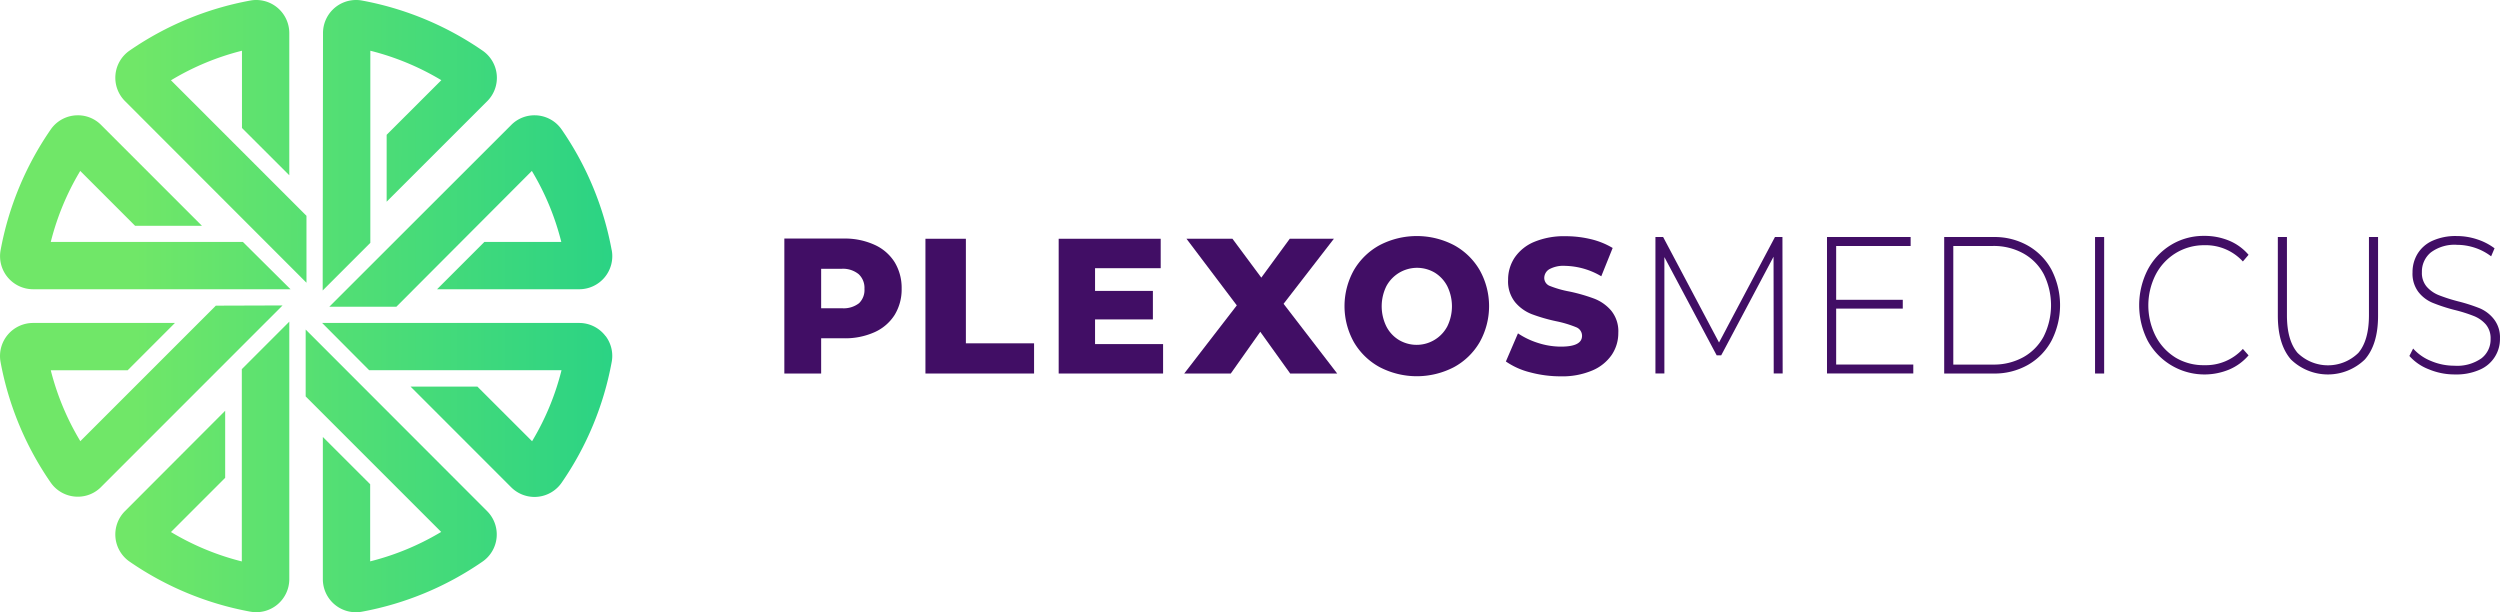 <svg xmlns="http://www.w3.org/2000/svg" xmlns:xlink="http://www.w3.org/1999/xlink" width="461.202" height="112.948" viewBox="0 0 461.202 112.948">
  <defs>
    <linearGradient id="linear-gradient" x1="0.221" x2="2.741" gradientUnits="objectBoundingBox">
      <stop offset="0" stop-color="#70e768"/>
      <stop offset="0.309" stop-color="#2bd384"/>
      <stop offset="1" stop-color="#2bd384"/>
      <stop offset="1"/>
    </linearGradient>
  </defs>
  <g id="Group_1" data-name="Group 1" transform="translate(-599.522 -53.993)">
    <g id="Ebene_2" data-name="Ebene 2" transform="translate(589.008 54)">
      <g id="Ebene_1" data-name="Ebene 1">
        <path id="Path_9" data-name="Path 9" d="M171.86,45.16A13.19,13.19,0,0,0,166.21,44h-11V68.9H162V62.4h4.19a13.19,13.19,0,0,0,5.65-1.12,8.46,8.46,0,0,0,3.71-3.18,9,9,0,0,0,1.3-4.86,9.11,9.11,0,0,0-1.3-4.89A8.48,8.48,0,0,0,171.86,45.16ZM169,55.92a4.61,4.61,0,0,1-3.15.94H162V49.58h3.78a4.57,4.57,0,0,1,3.15,1,3.45,3.45,0,0,1,1.06,2.7,3.39,3.39,0,0,1-.99,2.64Z" fill="#410e65"/>
        <path id="Path_10" data-name="Path 10" d="M188.7,44.04h-7.46V68.9h20.04V63.33H188.7Z" fill="#410e65"/>
        <path id="Path_11" data-name="Path 11" d="M212.53,58.92H223.2V53.66H212.53V49.47h12.11V44.04H205.82V68.9h19.26V63.47H212.53Z" fill="#410e65"/>
        <path id="Path_12" data-name="Path 12" d="M256.59,44.04h-8.14l-5.25,7.17-5.32-7.17H229.4l9.28,12.29-9.7,12.57h8.59l5.44-7.7,5.52,7.7h8.67l-9.89-12.86Z" fill="#410e65"/>
        <path id="Path_13" data-name="Path 13" d="M278.73,45.21a14.84,14.84,0,0,0-13.68,0,12.32,12.32,0,0,0-4.77,4.62,13.61,13.61,0,0,0,0,13.28,12.32,12.32,0,0,0,4.77,4.62,14.84,14.84,0,0,0,13.68,0,12.22,12.22,0,0,0,4.76-4.62,13.61,13.61,0,0,0,0-13.28A12.22,12.22,0,0,0,278.73,45.21Zm-1.22,15a6.4,6.4,0,0,1-8.91,2.51,6.22,6.22,0,0,1-2.33-2.51,8.43,8.43,0,0,1,0-7.42,6.43,6.43,0,0,1,8.91-2.51,6.35,6.35,0,0,1,2.33,2.51,8.43,8.43,0,0,1,0,7.42Z" fill="#410e65"/>
        <path id="Path_14" data-name="Path 14" d="M304.57,55.07a31.931,31.931,0,0,0-4.54-1.3,18.79,18.79,0,0,1-3.53-1,1.59,1.59,0,0,1-1.1-1.49,1.89,1.89,0,0,1,.93-1.62,5.4,5.4,0,0,1,2.94-.62,13.57,13.57,0,0,1,6.65,1.92l2.1-5.22a14.18,14.18,0,0,0-4-1.62,19.79,19.79,0,0,0-4.66-.55,14.33,14.33,0,0,0-5.85,1.06,8.14,8.14,0,0,0-3.58,2.9,7.32,7.32,0,0,0-1.2,4.1,6.11,6.11,0,0,0,1.3,4.12,7.6,7.6,0,0,0,3.12,2.22,31.6,31.6,0,0,0,4.53,1.3,20.43,20.43,0,0,1,3.58,1.08,1.69,1.69,0,0,1,1.11,1.59c0,1.35-1.3,2-3.9,2a13.83,13.83,0,0,1-4.19-.67,14.32,14.32,0,0,1-3.73-1.78l-2.23,5.19a13.68,13.68,0,0,0,4.46,2,21.68,21.68,0,0,0,5.65.74,14.15,14.15,0,0,0,5.83-1.08,8.21,8.21,0,0,0,3.6-2.9,7.18,7.18,0,0,0,1.2-4.05,6,6,0,0,0-1.32-4.1A7.78,7.78,0,0,0,304.57,55.07Z" fill="#410e65"/>
        <path id="Path_15" data-name="Path 15" d="M337.96,43.72,327.64,63.18,317.33,43.72h-1.42V68.89h1.65V47.42l9.65,18.13h.83l9.66-18.2.03,21.54h1.65l-.04-25.17Z" fill="#410e65"/>
        <path id="Path_16" data-name="Path 16" d="M349.25,56.92h12.29V55.3H349.25V45.37h13.74V43.72H347.56V68.89h15.92V67.24H349.25Z" fill="#410e65"/>
        <path id="Path_17" data-name="Path 17" d="M384.68,45.34a12.42,12.42,0,0,0-6.37-1.62h-9.13V68.9h9.13a12.42,12.42,0,0,0,6.37-1.62A11.27,11.27,0,0,0,389,62.8a14.36,14.36,0,0,0,0-13,11.27,11.27,0,0,0-4.32-4.46ZM387.57,62a9.53,9.53,0,0,1-3.76,3.87,11.25,11.25,0,0,1-5.64,1.38h-7.31V45.37h7.31a11.25,11.25,0,0,1,5.64,1.39,9.44,9.44,0,0,1,3.76,3.86,12.9,12.9,0,0,1,0,11.37Z" fill="#410e65"/>
        <rect id="Rectangle_1" data-name="Rectangle 1" width="1.68" height="25.18" transform="translate(397.01 43.72)" fill="#410e65"/>
        <path id="Path_18" data-name="Path 18" d="M411.92,46.67a10,10,0,0,1,5.27-1.44,9.28,9.28,0,0,1,7.09,3L425.33,47a9.51,9.51,0,0,0-3.59-2.61,11.8,11.8,0,0,0-4.61-.88A11.55,11.55,0,0,0,411,45.19a11.78,11.78,0,0,0-4.28,4.57,14.43,14.43,0,0,0,0,13.09,11.92,11.92,0,0,0,15,5.33,9.66,9.66,0,0,0,3.61-2.63l-1.05-1.19a9.23,9.23,0,0,1-7.09,3A10,10,0,0,1,411.92,66a10.15,10.15,0,0,1-3.73-4,12.56,12.56,0,0,1,0-11.33,10.12,10.12,0,0,1,3.73-4Z" fill="#410e65"/>
        <path id="Path_19" data-name="Path 19" d="M447.54,58.14c0,3.09-.65,5.41-1.94,6.94a8,8,0,0,1-11.24,0c-1.3-1.53-1.95-3.85-1.95-6.94V43.72h-1.68V58.21q0,5.32,2.42,8.1a9.79,9.79,0,0,0,13.63,0q2.45-2.78,2.44-8.1V43.72h-1.68Z" fill="#410e65"/>
        <path id="Path_20" data-name="Path 20" d="M470.6,58.88a6.61,6.61,0,0,0-2.59-2A31,31,0,0,0,464,55.59a31,31,0,0,1-3.59-1.15,5.86,5.86,0,0,1-2.21-1.55,3.89,3.89,0,0,1-.89-2.7,4.56,4.56,0,0,1,1.65-3.63,7.3,7.3,0,0,1,4.84-1.4,10.58,10.58,0,0,1,3.28.54,10.18,10.18,0,0,1,3,1.58l.63-1.48a11,11,0,0,0-3.2-1.65,11.84,11.84,0,0,0-3.76-.61,10.29,10.29,0,0,0-4.56.9,6.18,6.18,0,0,0-2.72,2.43,6.5,6.5,0,0,0-.89,3.36,5.6,5.6,0,0,0,1.07,3.61,6.49,6.49,0,0,0,2.6,2,31.939,31.939,0,0,0,4.07,1.33,27.432,27.432,0,0,1,3.56,1.12,5.73,5.73,0,0,1,2.21,1.54,3.94,3.94,0,0,1,.89,2.7,4.37,4.37,0,0,1-1.68,3.56,7.76,7.76,0,0,1-5,1.37,11,11,0,0,1-4.33-.88,8.79,8.79,0,0,1-3.28-2.29L455,65.66a9.18,9.18,0,0,0,3.58,2.46,12.31,12.31,0,0,0,4.83.95,10.62,10.62,0,0,0,4.61-.89,6.14,6.14,0,0,0,3.69-5.76,5.44,5.44,0,0,0-1.11-3.54Z" fill="#410e65"/>
      </g>
    </g>
    <path id="Union_1" data-name="Union 1" d="M61.75,111.532a6.1,6.1,0,0,1-2.191-4.682V80.61l8.73,8.72v14.23l.32-.08A48.281,48.281,0,0,0,81.1,98.3l.29-.17-25-25V60.791l33.469,33.5a6.089,6.089,0,0,1-.85,9.319,57.4,57.4,0,0,1-22.26,9.24,6.1,6.1,0,0,1-5-1.319ZM46.178,112.84a57.387,57.387,0,0,1-22.27-9.23,6.09,6.09,0,0,1-.851-9.319L41.539,75.78V88.151l-10,10,.291.17a48.083,48.083,0,0,0,12.46,5.17l.32.08V68.1l8.76-8.761v47.5a6.1,6.1,0,0,1-7.19,6ZM94.3,89.89l-18.56-18.57h12.33L98.159,81.4l.17-.291a47.942,47.942,0,0,0,5.179-12.489l.08-.32H68.108l-8.68-8.72h47.43a6.079,6.079,0,0,1,4.85,2.42h.02a6.068,6.068,0,0,1,1.12,4.77,57.387,57.387,0,0,1-9.23,22.27,6.092,6.092,0,0,1-4.46,2.609q-.277.025-.552.025A6.091,6.091,0,0,1,94.3,89.89ZM14.338,91.63a6.068,6.068,0,0,1-5-2.63A57.4,57.4,0,0,1,.1,66.77a6.1,6.1,0,0,1,6-7.19h26.17l-8.72,8.73H9.368l.08.32a48.2,48.2,0,0,0,5.2,12.469l.17.29,25-25,12.31-.04-33.49,33.5a5.994,5.994,0,0,1-4.263,1.78Zm46.41-35.04,33.57-33.54a6,6,0,0,1,4.3-1.78,6.071,6.071,0,0,1,5,2.631,57.387,57.387,0,0,1,9.23,22.27h.01a6.1,6.1,0,0,1-6,7.19H80.628l8.73-8.73h14.19l-.08-.32a47.944,47.944,0,0,0-5.18-12.489l-.17-.291-25,25.061Zm-1.16-50.5A6.1,6.1,0,0,1,65.688,0a5.678,5.678,0,0,1,1.09.1,57.55,57.55,0,0,1,22.23,9.23,6.089,6.089,0,0,1,.89,9.32L71.329,37.211V24.87l10.09-10.08-.291-.169A48.275,48.275,0,0,0,68.639,9.44l-.32-.08V44.8l-8.79,8.79ZM6.108,53.36a6.1,6.1,0,0,1-6-7.19A57.4,57.4,0,0,1,9.349,23.9a6.069,6.069,0,0,1,5-2.63,6,6,0,0,1,4.3,1.78l18.6,18.6H24.918L14.8,31.53l-.169.291A48.2,48.2,0,0,0,9.448,44.31l-.08.32h35.44l8.79,8.73Zm16.95-34.71a6.09,6.09,0,0,1,.851-9.32A57.4,57.4,0,0,1,46.178.1a5.678,5.678,0,0,1,1.09-.1,6.1,6.1,0,0,1,6.1,6.09V32.33l-8.73-8.72V9.36l-.32.08a47.941,47.941,0,0,0-12.489,5.2l-.291.17,25,25V52.16Z" transform="translate(599.522 53.993)" fill="url(#linear-gradient)"/>
  </g>
</svg>
